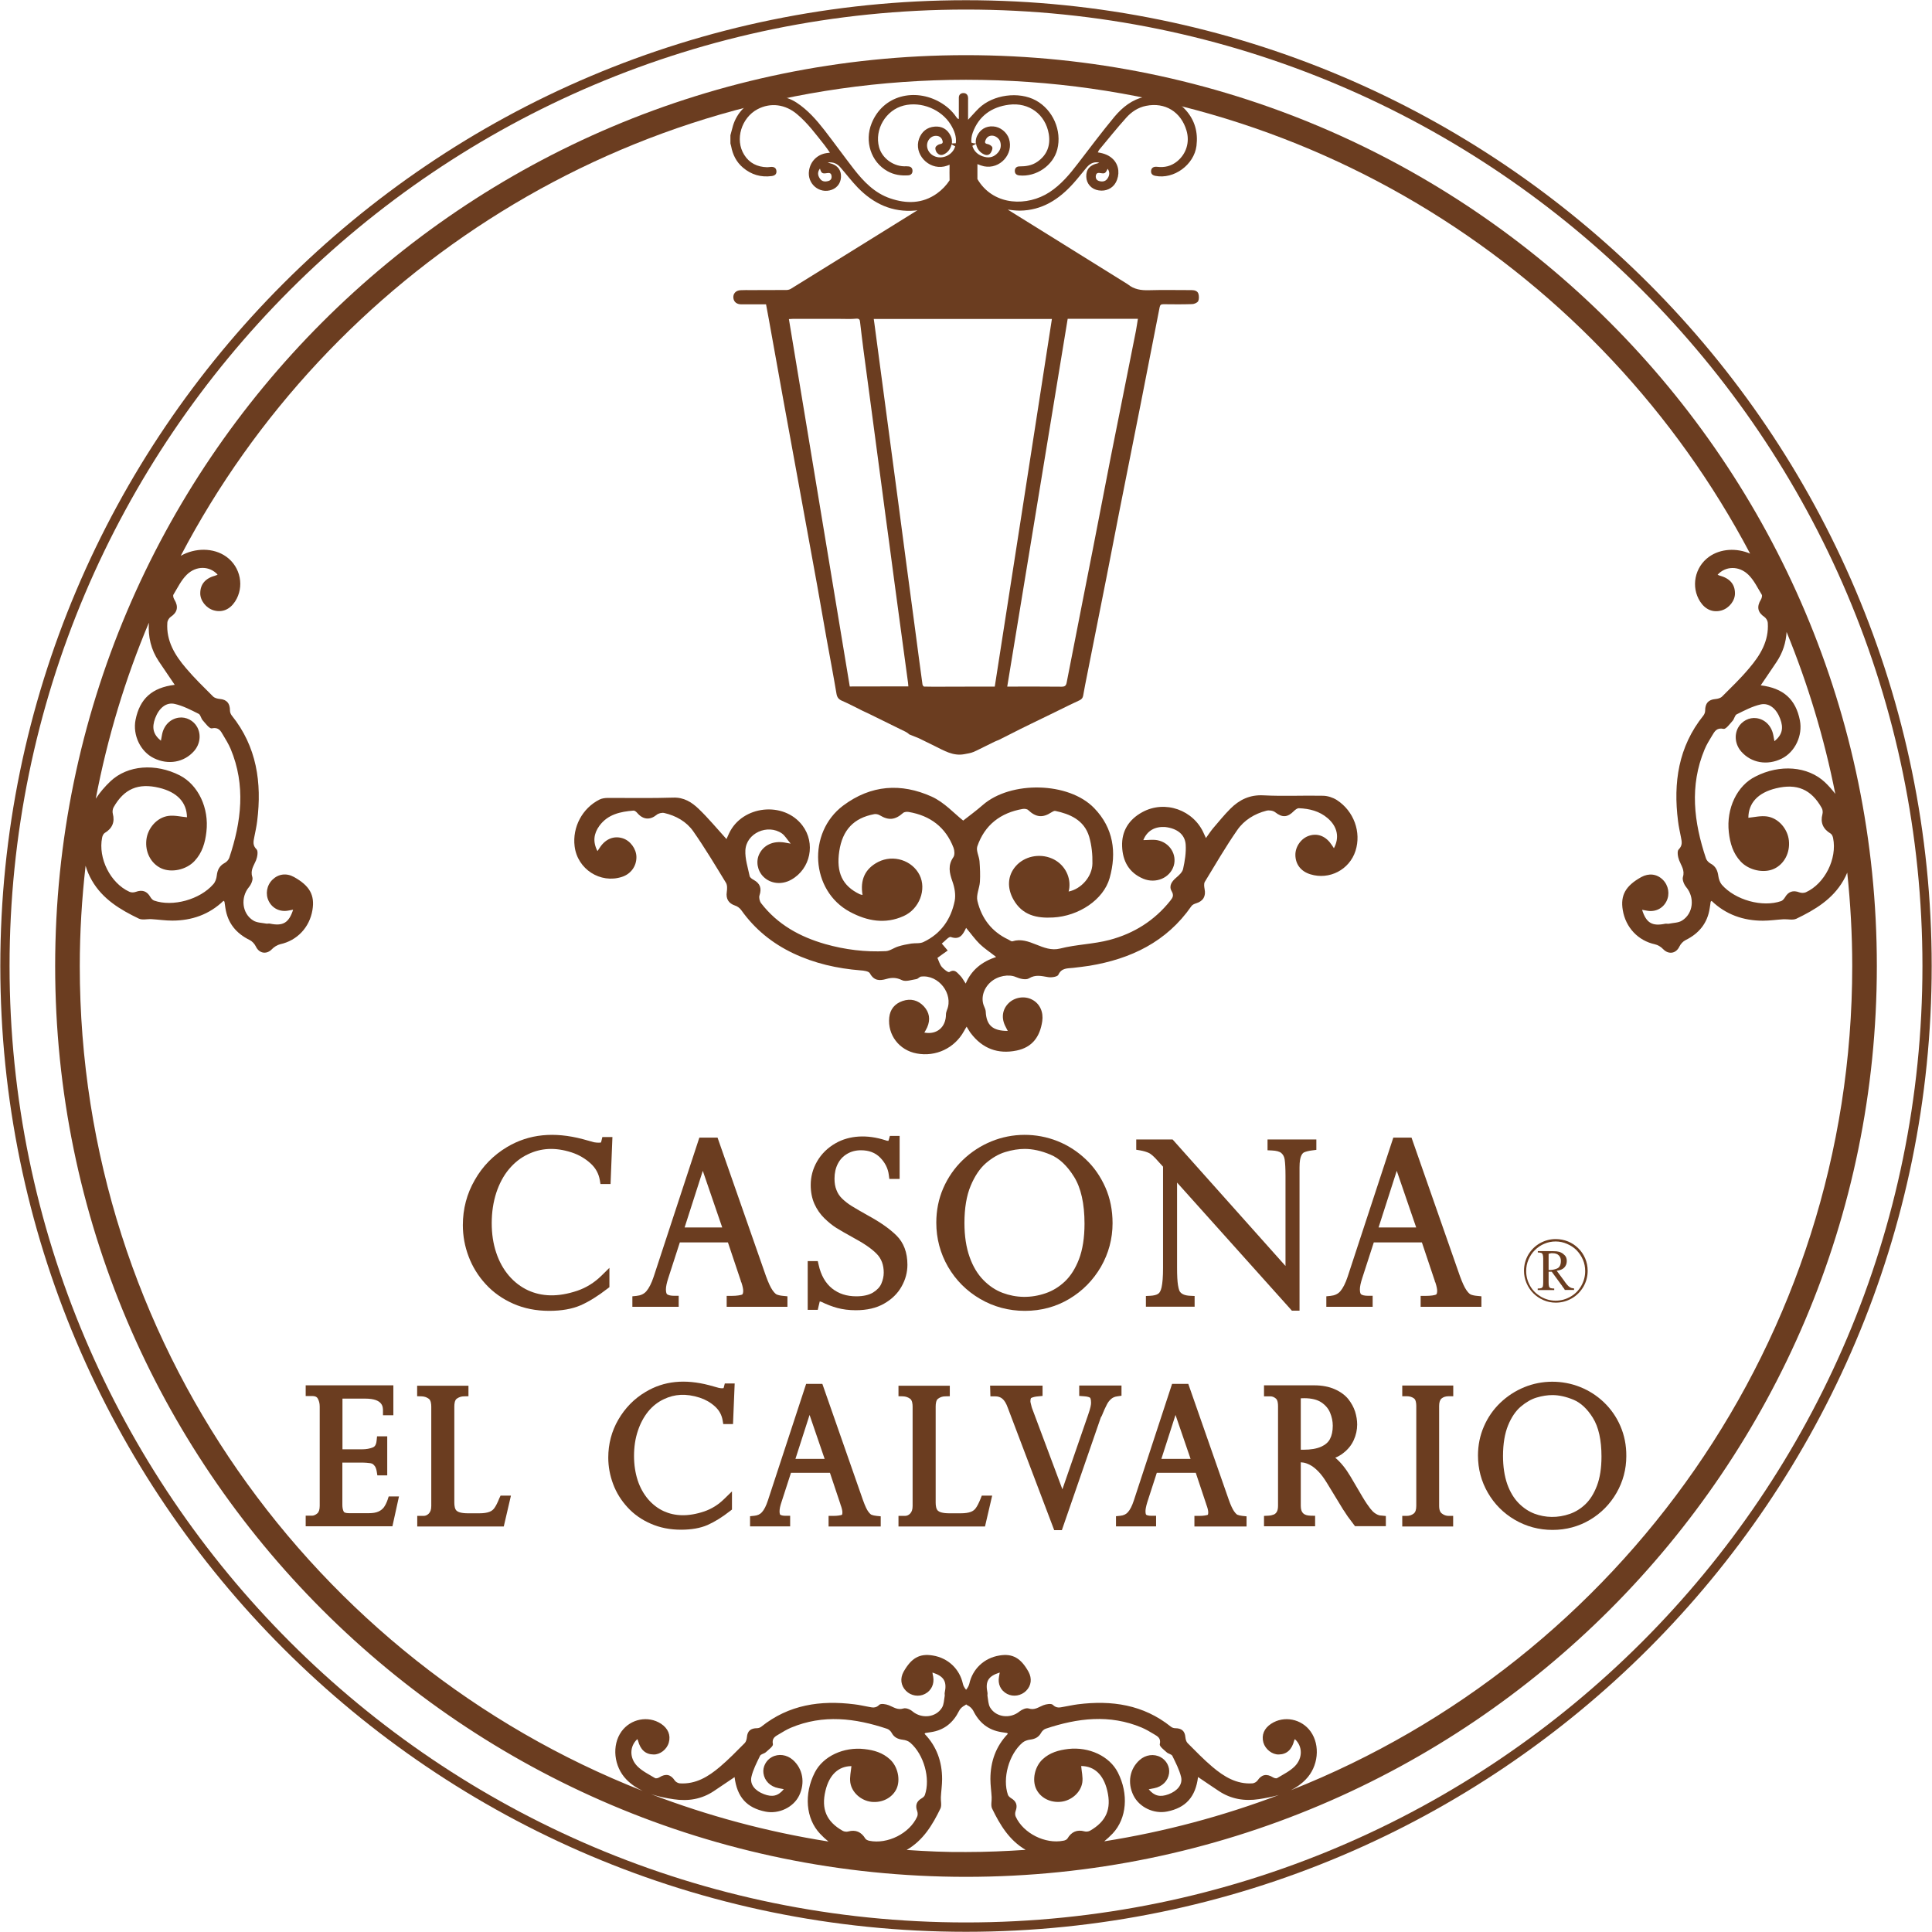 <?xml version="1.0" encoding="utf-8"?>
<!-- Generator: Adobe Illustrator 27.4.1, SVG Export Plug-In . SVG Version: 6.00 Build 0)  -->
<svg version="1.1" id="Layer_1" xmlns="http://www.w3.org/2000/svg" xmlns:xlink="http://www.w3.org/1999/xlink" x="0px" y="0px"
	 viewBox="0 0 186 186" style="enable-background:new 0 0 186 186;" xml:space="preserve">
<style type="text/css">
	.st0{fill:#6B3D20;}
	.st1{fill-rule:evenodd;clip-rule:evenodd;fill:#6B3D20;}
</style>
<g>
	<g>
		<path class="st0" d="M58.67,122.06l-0.75,0.74c-0.69,0.68-1.48,1.17-2.33,1.46c-1.92,0.65-3.46,0.55-4.74-0.03
			c-0.69-0.32-1.32-0.79-1.85-1.41c-0.54-0.63-0.95-1.38-1.23-2.23c-0.29-0.86-0.43-1.82-0.43-2.83c0-1.05,0.15-2.04,0.44-2.93
			c0.29-0.88,0.7-1.65,1.22-2.27c0.52-0.62,1.13-1.11,1.84-1.44c1.22-0.58,2.57-0.7,4.2-0.17c0.67,0.22,1.28,0.57,1.8,1.04
			c0.5,0.45,0.8,0.99,0.91,1.64l0.06,0.36h0.97l0.18-4.52h-0.97l-0.08,0.34c-0.03,0.12-0.05,0.17-0.05,0.18
			c-0.05,0.02-0.34,0.04-0.67-0.02l-1.08-0.3c-2.77-0.73-5.17-0.5-7.28,0.75c-1.31,0.78-2.36,1.84-3.12,3.18
			c-0.77,1.33-1.15,2.79-1.15,4.35c0,1.04,0.19,2.06,0.56,3.03c0.37,0.98,0.92,1.87,1.64,2.65c0.72,0.79,1.61,1.42,2.65,1.88
			c1.04,0.46,2.2,0.69,3.46,0.69c1.19,0,2.21-0.18,3.02-0.53c0.8-0.35,1.67-0.89,2.61-1.62l0.17-0.13V122.06z"/>
		<path class="st0" d="M65.34,124.75H64.9c-0.3,0-0.53-0.05-0.67-0.14c-0.06-0.04-0.12-0.19-0.12-0.48c0-0.26,0.08-0.63,0.23-1.09
			l1.11-3.43h4.63l1.24,3.7c0.01,0.08,0.04,0.15,0.06,0.16c0.14,0.43,0.17,0.67,0.17,0.8c0,0.15-0.02,0.33-0.12,0.37
			c-0.16,0.05-0.46,0.12-1.03,0.12h-0.44v1.05h5.85v-1.01l-0.4-0.04c-0.26-0.02-0.47-0.07-0.62-0.13c-0.05-0.02-0.2-0.1-0.42-0.42
			c-0.19-0.27-0.4-0.73-0.63-1.36l-4.66-13.33h-1.75l-4.4,13.4c-0.21,0.63-0.45,1.1-0.71,1.4c-0.23,0.26-0.54,0.4-0.94,0.44
			l-0.4,0.04v1.01h4.46V124.75z M65.91,118.17l1.75-5.45l1.87,5.45H65.91z"/>
		<path class="st0" d="M87.36,121.76c0-1.18-0.36-2.13-1.06-2.82c-0.65-0.64-1.56-1.28-2.7-1.9c-0.66-0.37-1.18-0.67-1.57-0.91
			c-0.36-0.22-0.68-0.47-0.95-0.73c-0.25-0.24-0.43-0.51-0.55-0.83c-0.13-0.31-0.19-0.68-0.19-1.1c0-0.54,0.11-1.02,0.32-1.43
			c0.21-0.41,0.5-0.72,0.89-0.95c0.38-0.23,0.83-0.35,1.33-0.35c0.78,0,1.38,0.23,1.85,0.7c0.48,0.49,0.76,1.04,0.84,1.68l0.05,0.38
			h0.99v-4.14h-0.94l-0.09,0.33c-0.02,0.09-0.05,0.13-0.05,0.14c-0.16,0-0.22-0.03-0.3-0.06c-1.74-0.56-3.45-0.47-4.78,0.29
			c-0.76,0.43-1.36,1.02-1.78,1.74c-0.42,0.72-0.62,1.49-0.62,2.28c0,0.68,0.12,1.29,0.36,1.83c0.24,0.53,0.56,0.99,0.96,1.38
			c0.38,0.37,0.76,0.68,1.14,0.92c0.36,0.22,0.9,0.54,1.65,0.95c1.01,0.54,1.78,1.07,2.26,1.57c0.44,0.46,0.66,1.05,0.66,1.79
			c0,0.35-0.08,0.71-0.23,1.06c-0.14,0.33-0.41,0.61-0.79,0.85c-0.39,0.24-0.94,0.37-1.62,0.37c-0.93,0-1.7-0.25-2.34-0.76
			c-0.63-0.51-1.07-1.27-1.29-2.28l-0.08-0.35h-0.97v4.69h0.97l0.08-0.35c0.05-0.23,0.09-0.38,0.11-0.46
			c0.04,0.01,0.09,0.02,0.15,0.04c0.51,0.25,1.03,0.45,1.54,0.59c0.52,0.14,1.12,0.22,1.78,0.22c1.07,0,1.99-0.21,2.73-0.64
			c0.74-0.42,1.31-0.98,1.68-1.65C87.18,123.18,87.36,122.48,87.36,121.76z"/>
		<path class="st0" d="M94.36,125.05c1.3,0.76,2.75,1.15,4.31,1.15c1.56,0,3-0.39,4.27-1.15c1.28-0.76,2.3-1.8,3.05-3.09
			c0.74-1.29,1.12-2.7,1.12-4.2c0-1.24-0.23-2.4-0.69-3.44c-0.46-1.04-1.09-1.96-1.89-2.71c-0.8-0.76-1.71-1.35-2.72-1.75
			c-2.03-0.81-4.35-0.81-6.38,0.03c-1.02,0.42-1.94,1.02-2.74,1.79c-0.8,0.77-1.43,1.68-1.88,2.71c-0.45,1.03-0.67,2.15-0.67,3.32
			c0,1.52,0.38,2.95,1.13,4.25C92.02,123.25,93.06,124.29,94.36,125.05z M98.65,110.61c0.77,0,1.6,0.18,2.48,0.55
			c0.85,0.35,1.61,1.07,2.27,2.13c0.67,1.07,1.01,2.59,1.01,4.52c0,1.34-0.18,2.49-0.53,3.41c-0.35,0.91-0.81,1.63-1.36,2.15
			c-0.55,0.52-1.17,0.9-1.84,1.13c-1.44,0.5-2.87,0.45-4.15-0.03c-0.67-0.25-1.29-0.66-1.85-1.23c-0.56-0.57-1.01-1.31-1.33-2.22
			c-0.33-0.92-0.5-2.02-0.5-3.28c0-1.42,0.2-2.63,0.6-3.58c0.39-0.94,0.89-1.68,1.48-2.19c0.6-0.51,1.22-0.87,1.85-1.06
			C97.43,110.71,98.06,110.61,98.65,110.61z"/>
		<path class="st0" d="M110.63,111.01c0.12,0.06,0.41,0.25,0.94,0.87l0.4,0.44v9.76c0,0.83-0.05,1.45-0.14,1.85
			c-0.07,0.31-0.18,0.53-0.32,0.62c-0.17,0.12-0.43,0.18-0.77,0.2l-0.42,0.02v1.03h4.69v-1.03l-0.42-0.02
			c-0.49-0.02-0.82-0.15-0.99-0.39c-0.04-0.05-0.12-0.21-0.19-0.63c-0.06-0.36-0.09-0.92-0.09-1.67v-8.21l10.92,12.18l0.13,0.15
			h0.74v-13.79c0-0.61,0.08-0.93,0.15-1.09c0.08-0.19,0.17-0.3,0.29-0.36c0.19-0.08,0.45-0.15,0.79-0.19l0.39-0.05v-1h-4.7v1.04
			l0.42,0.02c0.43,0.02,0.74,0.1,0.91,0.25c0.17,0.15,0.28,0.35,0.32,0.62c0.05,0.34,0.08,0.87,0.08,1.58v8.67l-10.87-12.18h-3.5
			v0.99l0.37,0.06C110.1,110.81,110.4,110.9,110.63,111.01z"/>
		<path class="st0" d="M132.15,124.75h-0.44c-0.38,0-0.57-0.07-0.67-0.14c-0.06-0.04-0.12-0.19-0.12-0.48
			c0-0.26,0.08-0.63,0.23-1.09l1.11-3.43h4.63l1.24,3.7c0.01,0.08,0.04,0.15,0.06,0.16c0.14,0.43,0.17,0.67,0.17,0.8
			c0,0.15-0.02,0.33-0.12,0.37c-0.16,0.06-0.46,0.12-1.03,0.12h-0.44v1.05h5.85v-1.01l-0.4-0.04c-0.26-0.02-0.47-0.07-0.62-0.13
			c-0.06-0.03-0.21-0.11-0.42-0.42c-0.19-0.27-0.4-0.73-0.63-1.36l-4.66-13.33h-1.75l-4.4,13.4c-0.21,0.63-0.45,1.1-0.71,1.4
			c-0.23,0.26-0.54,0.4-0.94,0.44l-0.4,0.04v1.01h4.46V124.75z M132.72,118.17l1.75-5.45l1.87,5.45H132.72z"/>
		<path class="st0" d="M37.32,144.38c-0.1,0.29-0.22,0.53-0.36,0.73c-0.13,0.17-0.3,0.31-0.52,0.41c-0.24,0.11-0.55,0.16-0.94,0.16
			h-1.89c-0.32,0-0.47-0.07-0.51-0.13c-0.1-0.19-0.14-0.41-0.14-0.68v-4.06h2c0.2,0,0.39,0.02,0.65,0.05c0.03,0,0.09,0.01,0.21,0.05
			c0.03,0.01,0.12,0.06,0.25,0.22c0.09,0.11,0.16,0.3,0.2,0.54l0.06,0.37h0.95v-3.76H36.3l-0.04,0.4c-0.05,0.54-0.27,0.62-0.35,0.66
			c-0.31,0.13-0.66,0.19-1.06,0.19h-1.88v-4.88h2.2c1.7,0,1.7,0.81,1.7,1.16v0.44h1v-2.88h-8.44v1.03h0.61
			c0.41,0,0.5,0.16,0.54,0.22c0.13,0.22,0.2,0.47,0.2,0.79v9.56c0,0.36-0.08,0.6-0.23,0.73c-0.18,0.15-0.35,0.22-0.51,0.22h-0.61
			v1.02h8.35l0.63-2.87h-0.99L37.32,144.38z"/>
		<path class="st0" d="M48.06,144.27c-0.16,0.4-0.31,0.7-0.46,0.91c-0.12,0.17-0.27,0.29-0.48,0.37c-0.23,0.09-0.56,0.14-0.97,0.14
			h-1.09c-0.65,0-0.95-0.12-1.08-0.23c-0.2-0.15-0.24-0.52-0.24-0.8v-9.25c0-0.27,0.04-0.61,0.23-0.75c0.21-0.15,0.44-0.23,0.7-0.23
			l0.43-0.01v-1.01h-4.94v1.01l0.43,0.01c0.27,0.01,0.5,0.09,0.7,0.24c0.19,0.15,0.23,0.49,0.23,0.75v9.57
			c0,0.33-0.08,0.56-0.23,0.72c-0.16,0.16-0.32,0.23-0.51,0.23h-0.61v1.02h8.33l0.69-2.97h-1L48.06,144.27z"/>
		<path class="st0" d="M69.69,133.54c-0.01,0.05-0.02,0.09-0.03,0.1c-0.06,0.01-0.17,0.04-0.48-0.03l-0.9-0.25
			c-2.34-0.61-4.35-0.42-6.12,0.64c-1.1,0.65-1.98,1.55-2.63,2.67c-0.65,1.12-0.97,2.35-0.97,3.66c0,0.87,0.16,1.72,0.47,2.55
			c0.31,0.83,0.78,1.58,1.38,2.23c0.61,0.67,1.36,1.2,2.24,1.58c0.88,0.39,1.86,0.58,2.91,0.58c1,0,1.86-0.15,2.55-0.45
			c0.66-0.29,1.4-0.74,2.19-1.36l0.17-0.13v-1.75l-0.75,0.73c-0.57,0.56-1.22,0.96-1.92,1.2c-1.58,0.53-2.85,0.45-3.89-0.02
			c-0.57-0.26-1.08-0.65-1.51-1.15c-0.44-0.52-0.78-1.13-1.01-1.83c-0.23-0.71-0.35-1.5-0.35-2.34c0-0.87,0.12-1.68,0.37-2.42
			c0.24-0.73,0.58-1.35,1-1.87c0.42-0.51,0.93-0.91,1.51-1.18c1.01-0.48,2.11-0.57,3.45-0.14c0.55,0.18,1.04,0.46,1.47,0.85
			c0.4,0.37,0.64,0.8,0.73,1.33l0.06,0.36h0.94l0.16-3.91h-0.95L69.69,133.54z"/>
		<path class="st0" d="M83.9,145.83c-0.03-0.01-0.14-0.07-0.32-0.32c-0.11-0.15-0.28-0.47-0.51-1.12l-3.9-11.16h-1.56l-3.68,11.22
			c-0.17,0.52-0.36,0.9-0.58,1.14c-0.18,0.2-0.42,0.31-0.74,0.34l-0.4,0.04v0.98h3.86v-1.02h-0.44c-0.3,0-0.44-0.06-0.51-0.1
			c-0.02-0.01-0.07-0.1-0.07-0.34c0-0.21,0.06-0.51,0.19-0.89l0.91-2.81h3.75l1.01,3.02c0.01,0.07,0.03,0.12,0.05,0.15
			c0.12,0.35,0.14,0.54,0.14,0.64c0,0.19-0.04,0.24-0.05,0.24c-0.13,0.04-0.38,0.1-0.84,0.1h-0.44v1.02h5.02v-0.98l-0.4-0.04
			C84.19,145.92,84.02,145.88,83.9,145.83z M76.58,140.45l1.36-4.23l1.45,4.23H76.58z"/>
		<path class="st0" d="M94.41,144.27c-0.16,0.4-0.31,0.7-0.46,0.91c-0.12,0.17-0.27,0.29-0.48,0.37c-0.23,0.09-0.56,0.14-0.98,0.14
			H91.4c-0.65,0-0.95-0.12-1.08-0.23c-0.2-0.15-0.24-0.52-0.24-0.8v-9.25c0-0.27,0.04-0.62,0.23-0.75c0.2-0.15,0.43-0.23,0.7-0.23
			l0.43-0.01v-1.01H86.5v1.01l0.43,0.01c0.27,0.01,0.5,0.09,0.7,0.24c0.19,0.15,0.23,0.49,0.23,0.75v9.57
			c0,0.33-0.08,0.56-0.23,0.72c-0.15,0.16-0.32,0.23-0.51,0.23H86.5v1.02h8.33l0.69-2.97h-1L94.41,144.27z"/>
		<path class="st0" d="M107.97,134.37v-0.98h-4.07v1l0.41,0.03c0.4,0.02,0.58,0.1,0.64,0.15c0,0,0.09,0.1,0.09,0.49
			c0,0.16-0.05,0.49-0.28,1.14l-2.48,7.18l-2.93-7.83l-0.03-0.1c-0.11-0.4-0.12-0.51-0.12-0.52c0-0.26,0.06-0.34,0.07-0.34
			c0.17-0.08,0.4-0.14,0.7-0.16l0.4-0.04v-0.99h-5.05l0.03,1.03h0.44c0.29,0,0.52,0.07,0.71,0.23c0.2,0.17,0.37,0.44,0.53,0.89
			l4.46,11.76h0.74l3.75-10.85l0.09-0.15c0.18-0.46,0.35-0.82,0.49-1.09c0.12-0.24,0.27-0.42,0.44-0.56
			c0.15-0.12,0.33-0.2,0.57-0.23L107.97,134.37z"/>
		<path class="st0" d="M119.13,145.83c-0.02-0.01-0.13-0.06-0.32-0.33c-0.15-0.22-0.33-0.59-0.51-1.11l-3.9-11.16h-1.56l-3.68,11.22
			c-0.17,0.52-0.36,0.9-0.58,1.14c-0.18,0.2-0.42,0.31-0.74,0.34l-0.4,0.04v0.98h3.86v-1.02h-0.44c-0.31,0-0.46-0.06-0.51-0.1
			c-0.02-0.01-0.07-0.1-0.07-0.34c0-0.14,0.03-0.41,0.18-0.89l0.91-2.81h3.75l1.01,3.03c0.01,0.07,0.04,0.12,0.05,0.14
			c0.12,0.35,0.14,0.54,0.14,0.64c0,0.19-0.04,0.24-0.05,0.24c-0.13,0.04-0.38,0.1-0.84,0.1h-0.44v1.02h5.02v-0.98l-0.4-0.04
			C119.42,145.92,119.25,145.88,119.13,145.83z M111.81,140.45l1.36-4.23l1.45,4.23H111.81z"/>
		<path class="st0" d="M132.3,145.63c-0.15-0.11-0.49-0.45-1.13-1.52l-1.14-1.94c-0.46-0.78-0.95-1.39-1.48-1.83
			c0.28-0.12,0.54-0.26,0.76-0.44c0.46-0.35,0.8-0.77,1.02-1.26c0.22-0.48,0.33-0.99,0.33-1.5c0-0.4-0.07-0.82-0.2-1.24
			c-0.14-0.43-0.36-0.83-0.66-1.21c-0.32-0.39-0.76-0.71-1.31-0.95c-0.54-0.24-1.21-0.37-1.97-0.37h-4.83v1.06h0.61
			c0.19,0,0.36,0.07,0.53,0.21c0.18,0.15,0.21,0.48,0.21,0.73v9.59c0,0.25-0.04,0.46-0.12,0.59c-0.08,0.13-0.17,0.21-0.29,0.26
			c-0.15,0.06-0.32,0.1-0.52,0.11l-0.42,0.02v1h4.92v-1.01l-0.43-0.01c-0.68-0.02-0.95-0.29-0.95-0.96v-4.18
			c0.1,0.01,0.19,0.02,0.27,0.03c0.17,0.03,0.38,0.1,0.61,0.22c0.24,0.12,0.5,0.32,0.78,0.6c0.29,0.29,0.58,0.68,0.87,1.16
			l1.56,2.56c0.03,0.03,0.08,0.12,0.17,0.25l0.09,0.14c0.07,0.11,0.13,0.2,0.18,0.27l0.69,0.92h2.97v-0.98l-0.4-0.04
			C132.78,145.92,132.54,145.81,132.3,145.63z M125.22,134.62c0.11-0.01,0.22-0.01,0.35-0.01c0.7,0,1.25,0.14,1.64,0.4
			c0.4,0.27,0.67,0.59,0.84,0.99c0.17,0.41,0.26,0.83,0.26,1.26c0,0.51-0.09,0.94-0.27,1.28c-0.17,0.32-0.45,0.56-0.85,0.74
			c-0.43,0.19-0.99,0.29-1.68,0.29h-0.28V134.62z"/>
		<path class="st0" d="M135,134.42h0.44c0.27,0,0.5,0.07,0.69,0.21c0.18,0.13,0.22,0.47,0.22,0.73v9.62c0,0.36-0.08,0.6-0.24,0.73
			c-0.19,0.15-0.41,0.23-0.67,0.23H135v1.02h4.9v-1.02h-0.44c-0.24,0-0.46-0.08-0.66-0.24c-0.06-0.05-0.25-0.2-0.25-0.72v-9.62
			c0-0.35,0.08-0.59,0.23-0.72c0.18-0.15,0.41-0.22,0.69-0.22h0.44v-1.03H135V134.42z"/>
		<path class="st0" d="M156,137.29c-0.38-0.88-0.92-1.65-1.59-2.29c-0.67-0.64-1.44-1.13-2.29-1.47c-1.71-0.68-3.67-0.68-5.37,0.02
			c-0.86,0.35-1.64,0.86-2.31,1.5c-0.68,0.65-1.21,1.42-1.58,2.28c-0.38,0.87-0.57,1.81-0.57,2.8c0,1.29,0.32,2.49,0.95,3.58
			c0.63,1.09,1.5,1.97,2.6,2.61c1.1,0.64,2.32,0.97,3.63,0.97c1.31,0,2.52-0.33,3.6-0.97c1.08-0.64,1.94-1.52,2.56-2.6
			c0.62-1.08,0.94-2.27,0.94-3.53C156.58,139.14,156.38,138.17,156,137.29z M144.7,140.17c0-1.17,0.17-2.17,0.49-2.95
			c0.32-0.78,0.73-1.38,1.22-1.8c0.5-0.42,1.01-0.72,1.52-0.87c0.53-0.16,1.05-0.24,1.53-0.24c0.62,0,1.31,0.15,2.03,0.45
			c0.69,0.29,1.32,0.87,1.86,1.74c0.55,0.88,0.83,2.13,0.83,3.73c0,1.11-0.15,2.06-0.44,2.82c-0.29,0.75-0.66,1.34-1.11,1.77
			c-0.45,0.43-0.96,0.74-1.5,0.93c-1.18,0.41-2.35,0.37-3.4-0.02c-0.55-0.21-1.05-0.54-1.52-1.01c-0.46-0.47-0.83-1.08-1.1-1.83
			C144.84,142.11,144.7,141.2,144.7,140.17z"/>
	</g>
	<g>
		<path class="st1" d="M93,0.02C41.73,0.02,0.03,41.73,0.03,93c0,51.27,41.71,92.98,92.97,92.98c51.27,0,92.97-41.71,92.97-92.98
			C185.97,41.73,144.27,0.02,93,0.02z M93,185.08c-50.77,0-92.08-41.31-92.08-92.08C0.92,42.23,42.23,0.92,93,0.92
			c50.77,0,92.08,41.31,92.08,92.08C185.08,143.77,143.77,185.08,93,185.08z"/>
		<path class="st1" d="M93,5.31C44.65,5.31,5.31,44.65,5.31,93c0,48.35,39.34,87.69,87.69,87.69c48.35,0,87.69-39.34,87.69-87.69
			C180.69,44.65,141.35,5.31,93,5.31z M166.44,80.13c0.12,1.05,0.4,2.02,1.14,2.81c0.79,0.85,2.23,1.16,3.22,0.7
			c0.98-0.46,1.55-1.55,1.42-2.73c-0.12-1.12-1.01-2.16-2.12-2.31c-0.58-0.08-1.19,0.07-1.78,0.13c0.01-1.42,0.92-2.42,2.68-2.84
			c2-0.48,3.37,0.1,4.38,1.89c0.1,0.17,0.12,0.42,0.07,0.61c-0.21,0.79,0.05,1.42,0.79,1.86c0.13,0.08,0.21,0.28,0.24,0.44
			c0.4,1.98-0.8,4.38-2.62,5.21c-0.18,0.08-0.44,0.08-0.63,0.01c-0.61-0.23-1.06-0.08-1.39,0.49c-0.09,0.14-0.22,0.3-0.36,0.35
			c-1.8,0.63-4.43-0.1-5.72-1.58c-0.18-0.22-0.29-0.54-0.33-0.83c-0.07-0.54-0.26-0.95-0.76-1.21c-0.18-0.1-0.37-0.3-0.43-0.49
			c-1.17-3.49-1.6-6.99-0.13-10.5c0.19-0.46,0.46-0.89,0.72-1.32c0.24-0.4,0.44-0.79,1.1-0.65c0.23,0.05,0.6-0.47,0.87-0.77
			c0.17-0.18,0.21-0.54,0.4-0.63c0.75-0.37,1.5-0.77,2.3-0.95c0.83-0.18,1.52,0.41,1.88,1.37c0.35,0.91,0.2,1.56-0.55,2.17
			c-0.04-0.21-0.07-0.4-0.11-0.59c-0.17-0.89-0.8-1.52-1.62-1.63c-0.7-0.1-1.43,0.29-1.77,0.92c-0.39,0.73-0.27,1.64,0.31,2.3
			c0.96,1.09,2.49,1.36,3.88,0.68c1.29-0.63,2.05-2.23,1.76-3.69c-0.4-2.03-1.59-3.1-3.77-3.37c0.51-0.76,1.03-1.5,1.53-2.26
			c0.6-0.9,0.9-1.86,0.96-2.88c2.04,4.98,3.62,10.19,4.69,15.59c-0.3-0.39-0.63-0.77-1-1.12c-1.65-1.55-4.34-1.75-6.67-0.56
			C167.23,75.62,166.18,77.84,166.44,80.13z M15.29,63.67c0.5,0.75,1.01,1.5,1.53,2.26c-2.18,0.27-3.36,1.33-3.77,3.37
			c-0.29,1.47,0.47,3.06,1.76,3.69c1.38,0.68,2.91,0.41,3.87-0.68c0.58-0.66,0.7-1.57,0.31-2.3c-0.34-0.64-1.08-1.02-1.77-0.92
			c-0.82,0.11-1.45,0.74-1.62,1.63c-0.04,0.19-0.07,0.37-0.11,0.59c-0.75-0.61-0.89-1.25-0.55-2.17c0.36-0.96,1.05-1.56,1.88-1.37
			c0.8,0.18,1.56,0.58,2.3,0.95c0.19,0.09,0.23,0.45,0.4,0.63c0.27,0.3,0.64,0.82,0.87,0.77c0.66-0.14,0.86,0.25,1.09,0.65
			c0.26,0.43,0.52,0.86,0.72,1.32c1.47,3.51,1.04,7.02-0.13,10.5c-0.07,0.19-0.25,0.39-0.44,0.49c-0.5,0.27-0.7,0.67-0.76,1.21
			c-0.03,0.29-0.14,0.62-0.33,0.83c-1.29,1.49-3.92,2.21-5.71,1.58c-0.14-0.05-0.28-0.21-0.36-0.35c-0.33-0.57-0.78-0.71-1.39-0.49
			c-0.19,0.07-0.45,0.08-0.63-0.01c-1.82-0.83-3.02-3.22-2.62-5.21c0.03-0.16,0.12-0.36,0.24-0.44c0.74-0.44,1-1.06,0.79-1.86
			c-0.05-0.18-0.02-0.44,0.07-0.61c1.01-1.79,2.38-2.37,4.38-1.89c1.76,0.42,2.67,1.42,2.69,2.84c-0.59-0.05-1.21-0.21-1.79-0.13
			c-1.11,0.15-2,1.19-2.12,2.31c-0.13,1.18,0.44,2.27,1.42,2.73c0.99,0.46,2.43,0.15,3.22-0.7c0.74-0.79,1.02-1.76,1.14-2.81
			c0.27-2.28-0.78-4.51-2.56-5.43c-2.34-1.19-5.02-0.99-6.67,0.56c-0.54,0.51-1.02,1.07-1.42,1.68c1.12-5.88,2.84-11.55,5.11-16.94
			C14.25,61.31,14.53,62.54,15.29,63.67z M76.33,169.43c-0.58-0.51-1.38-0.62-2.02-0.27c-0.56,0.3-0.9,0.95-0.81,1.56
			c0.1,0.72,0.65,1.28,1.44,1.43c0.16,0.03,0.33,0.06,0.52,0.1c-0.54,0.66-1.1,0.79-1.91,0.48c-0.85-0.32-1.37-0.92-1.21-1.66
			c0.16-0.7,0.51-1.37,0.83-2.03c0.08-0.17,0.39-0.2,0.56-0.35c0.26-0.24,0.72-0.57,0.68-0.77c-0.12-0.58,0.22-0.75,0.58-0.96
			c0.38-0.23,0.76-0.46,1.16-0.63c3.1-1.3,6.18-0.92,9.26,0.11c0.17,0.06,0.34,0.22,0.43,0.38c0.23,0.44,0.59,0.61,1.07,0.67
			c0.26,0.03,0.54,0.12,0.73,0.29c1.31,1.14,1.95,3.45,1.4,5.03c-0.04,0.13-0.19,0.25-0.31,0.32c-0.5,0.29-0.63,0.69-0.43,1.23
			c0.06,0.16,0.07,0.4-0.01,0.55c-0.73,1.6-2.84,2.66-4.59,2.31c-0.14-0.03-0.32-0.1-0.39-0.21c-0.39-0.65-0.94-0.88-1.64-0.69
			c-0.16,0.05-0.39,0.02-0.54-0.06c-1.57-0.89-2.08-2.1-1.66-3.86c0.37-1.55,1.26-2.36,2.5-2.37c-0.05,0.52-0.18,1.06-0.11,1.57
			c0.14,0.98,1.05,1.76,2.04,1.87c1.04,0.11,2-0.39,2.41-1.25c0.4-0.87,0.13-2.14-0.62-2.83c-0.7-0.65-1.55-0.9-2.47-1
			c-2.01-0.23-3.98,0.69-4.78,2.26c-1.05,2.06-0.87,4.42,0.5,5.88c0.26,0.28,0.53,0.53,0.82,0.76c-5.92-0.93-11.63-2.48-17.08-4.56
			c0.7,0.23,1.43,0.38,2.18,0.49c1.38,0.21,2.69,0,3.87-0.79c0.66-0.44,1.32-0.89,1.99-1.34c0.24,1.92,1.17,2.96,2.97,3.32
			c1.29,0.26,2.7-0.41,3.25-1.55C77.53,171.63,77.29,170.28,76.33,169.43z M87.29,178.1c0,0,0.01,0,0.01-0.01
			c1.59-0.92,2.48-2.41,3.24-3.98c0.14-0.3,0.02-0.73,0.04-1.09c0.03-0.58,0.12-1.16,0.12-1.74c0-1.67-0.52-3.15-1.69-4.36
			c0.05-0.06,0.07-0.08,0.08-0.08c0.17-0.03,0.35-0.05,0.53-0.08c1.28-0.19,2.15-0.91,2.72-2.06c0.1-0.21,0.33-0.41,0.55-0.52
			c0.05-0.02,0.08-0.07,0.13-0.09c0.04,0.03,0.07,0.07,0.13,0.09c0.22,0.1,0.44,0.31,0.55,0.52c0.57,1.15,1.44,1.86,2.72,2.06
			c0.18,0.03,0.36,0.05,0.53,0.08c0.02,0,0.03,0.03,0.08,0.08c-1.16,1.21-1.68,2.69-1.68,4.36c0,0.58,0.09,1.16,0.12,1.74
			c0.02,0.36-0.1,0.79,0.04,1.09c0.76,1.57,1.65,3.06,3.23,3.98c0,0,0,0,0.01,0c-1.9,0.13-3.81,0.21-5.75,0.21
			C91.08,178.32,89.18,178.23,87.29,178.1z M112.32,168.7c0.16,0.15,0.47,0.18,0.55,0.35c0.32,0.66,0.67,1.33,0.84,2.03
			c0.16,0.73-0.36,1.34-1.21,1.66c-0.81,0.3-1.37,0.17-1.91-0.48c0.19-0.04,0.35-0.06,0.52-0.1c0.79-0.15,1.34-0.71,1.44-1.43
			c0.09-0.62-0.25-1.26-0.81-1.56c-0.64-0.35-1.45-0.24-2.02,0.27c-0.96,0.85-1.2,2.19-0.6,3.41c0.56,1.14,1.96,1.81,3.25,1.55
			c1.79-0.36,2.73-1.4,2.97-3.32c0.67,0.45,1.32,0.9,1.99,1.34c1.18,0.79,2.49,1,3.87,0.79c0.65-0.1,1.3-0.22,1.92-0.4
			c-5.37,2.03-10.99,3.54-16.81,4.46c0.28-0.23,0.55-0.48,0.81-0.75c1.37-1.46,1.55-3.82,0.5-5.88c-0.8-1.57-2.77-2.49-4.78-2.26
			c-0.92,0.11-1.78,0.35-2.47,1c-0.75,0.7-1.02,1.97-0.62,2.83c0.4,0.87,1.37,1.37,2.41,1.25c0.98-0.11,1.9-0.89,2.04-1.87
			c0.07-0.51-0.07-1.05-0.11-1.57c1.25,0.01,2.14,0.81,2.51,2.37c0.42,1.76-0.09,2.96-1.66,3.86c-0.15,0.08-0.37,0.11-0.54,0.06
			c-0.7-0.19-1.25,0.04-1.63,0.69c-0.07,0.11-0.25,0.19-0.39,0.21c-1.75,0.35-3.86-0.71-4.59-2.31c-0.08-0.16-0.07-0.39-0.01-0.55
			c0.2-0.54,0.07-0.93-0.43-1.23c-0.12-0.08-0.26-0.19-0.31-0.32c-0.55-1.58,0.08-3.9,1.4-5.03c0.19-0.16,0.48-0.26,0.73-0.29
			c0.48-0.06,0.83-0.23,1.07-0.67c0.09-0.16,0.26-0.32,0.43-0.38c3.07-1.03,6.16-1.41,9.25-0.11c0.4,0.17,0.79,0.4,1.17,0.63
			c0.35,0.21,0.7,0.38,0.57,0.96C111.6,168.13,112.06,168.46,112.32,168.7z M124.28,172.35c0.51-0.26,1-0.59,1.43-1.04
			c1.21-1.23,1.42-3.28,0.47-4.61c-0.87-1.22-2.56-1.56-3.8-0.75c-0.68,0.44-0.95,1.09-0.75,1.81c0.19,0.65,0.84,1.16,1.47,1.15
			c0.77-0.01,1.26-0.45,1.49-1.32c0.01-0.05,0.05-0.1,0.07-0.16c0.74,0.67,0.79,1.81-0.01,2.62c-0.47,0.47-1.11,0.78-1.69,1.13
			c-0.09,0.06-0.3,0-0.41-0.07c-0.61-0.38-1.1-0.27-1.48,0.3c-0.1,0.14-0.32,0.27-0.49,0.28c-1.54,0.1-2.75-0.65-3.86-1.59
			c-0.84-0.71-1.61-1.51-2.39-2.29c-0.13-0.13-0.19-0.37-0.21-0.57c-0.05-0.59-0.36-0.86-0.99-0.86c-0.14,0-0.3-0.06-0.41-0.15
			c-2.65-2.12-5.7-2.56-8.95-2.15c-0.46,0.06-0.91,0.16-1.37,0.24c-0.37,0.07-0.69,0.16-1.04-0.19c-0.15-0.15-0.64-0.07-0.92,0.04
			c-0.46,0.18-0.83,0.5-1.41,0.31c-0.24-0.08-0.64,0.1-0.87,0.28c-0.87,0.73-2.24,0.6-2.83-0.36c-0.19-0.31-0.19-0.74-0.26-1.12
			c-0.02-0.09,0.02-0.2,0-0.3c-0.23-1.1,0.06-1.61,1.18-1.96c-0.03,0.15-0.05,0.27-0.07,0.39c-0.14,0.71,0.16,1.35,0.78,1.67
			c0.6,0.31,1.35,0.18,1.83-0.3c0.5-0.5,0.58-1.19,0.23-1.83c-0.74-1.33-1.54-1.78-2.8-1.57c-1.49,0.24-2.59,1.31-2.9,2.72
			c-0.05,0.21-0.17,0.41-0.31,0.58c-0.14-0.17-0.27-0.37-0.31-0.58c-0.31-1.41-1.41-2.48-2.9-2.72c-1.27-0.21-2.06,0.24-2.81,1.57
			c-0.35,0.64-0.27,1.32,0.23,1.83c0.48,0.49,1.24,0.61,1.83,0.3c0.62-0.32,0.92-0.96,0.79-1.67c-0.03-0.12-0.05-0.24-0.07-0.39
			c1.12,0.36,1.41,0.87,1.18,1.96c-0.02,0.1,0.02,0.21,0,0.3c-0.07,0.38-0.07,0.81-0.26,1.12c-0.59,0.97-1.97,1.09-2.84,0.36
			c-0.22-0.19-0.63-0.36-0.87-0.28c-0.57,0.18-0.95-0.13-1.41-0.31c-0.28-0.11-0.77-0.19-0.92-0.04c-0.34,0.35-0.67,0.26-1.03,0.19
			c-0.46-0.08-0.91-0.19-1.37-0.24c-3.25-0.41-6.3,0.03-8.95,2.15c-0.11,0.09-0.27,0.15-0.41,0.15c-0.62,0-0.93,0.27-0.98,0.86
			c-0.02,0.19-0.08,0.44-0.21,0.57c-0.78,0.78-1.55,1.58-2.39,2.29c-1.11,0.94-2.32,1.69-3.86,1.59c-0.17-0.01-0.4-0.14-0.49-0.28
			c-0.38-0.58-0.86-0.69-1.48-0.3c-0.11,0.07-0.32,0.13-0.42,0.07c-0.58-0.35-1.22-0.66-1.69-1.13c-0.8-0.81-0.75-1.94-0.01-2.62
			c0.02,0.05,0.06,0.1,0.07,0.16c0.23,0.87,0.72,1.31,1.49,1.32c0.63,0.02,1.29-0.49,1.47-1.15c0.2-0.71-0.07-1.36-0.75-1.81
			c-1.25-0.81-2.93-0.47-3.81,0.75c-0.95,1.33-0.73,3.37,0.47,4.61c0.48,0.49,1.01,0.84,1.58,1.11C30.2,159.97,7.68,129.07,7.68,93
			c0-3.26,0.2-6.48,0.56-9.65c0.14,0.48,0.34,0.95,0.61,1.42c1.04,1.8,2.73,2.81,4.52,3.67c0.34,0.16,0.82,0.02,1.23,0.05
			c0.66,0.04,1.32,0.14,1.98,0.14c1.89,0,3.57-0.59,4.94-1.91c0.06,0.06,0.09,0.07,0.09,0.09c0.03,0.2,0.06,0.4,0.09,0.61
			c0.22,1.45,1.03,2.44,2.34,3.08c0.24,0.12,0.47,0.37,0.59,0.62c0.32,0.68,1.04,0.8,1.56,0.25c0.2-0.21,0.51-0.4,0.8-0.47
			c1.6-0.35,2.81-1.6,3.09-3.29c0.24-1.44-0.27-2.34-1.78-3.18c-0.72-0.4-1.5-0.3-2.07,0.26c-0.56,0.55-0.7,1.4-0.35,2.08
			c0.36,0.7,1.09,1.05,1.9,0.89c0.14-0.03,0.28-0.05,0.44-0.08c-0.41,1.27-0.98,1.6-2.23,1.34c-0.11-0.03-0.23,0.02-0.34,0
			c-0.43-0.08-0.92-0.08-1.27-0.3c-1.09-0.67-1.24-2.23-0.41-3.22c0.21-0.25,0.41-0.71,0.32-0.98c-0.21-0.65,0.15-1.08,0.36-1.6
			c0.13-0.32,0.22-0.88,0.05-1.05c-0.4-0.39-0.3-0.76-0.22-1.18c0.1-0.52,0.22-1.03,0.28-1.55c0.46-3.69-0.04-7.16-2.45-10.16
			c-0.1-0.13-0.17-0.31-0.17-0.47c0-0.71-0.31-1.06-0.98-1.12c-0.22-0.02-0.5-0.09-0.65-0.24c-0.88-0.88-1.79-1.76-2.6-2.72
			c-1.07-1.25-1.92-2.63-1.8-4.38c0.01-0.2,0.16-0.45,0.32-0.56c0.65-0.43,0.78-0.98,0.35-1.68c-0.08-0.13-0.15-0.37-0.08-0.47
			c0.4-0.66,0.75-1.39,1.28-1.91c0.92-0.9,2.21-0.85,2.97-0.01c-0.06,0.03-0.12,0.07-0.18,0.08c-0.98,0.26-1.48,0.82-1.49,1.69
			c-0.02,0.72,0.56,1.46,1.3,1.67c0.81,0.23,1.55-0.08,2.05-0.85c0.92-1.41,0.54-3.33-0.85-4.32c-1.23-0.88-3.01-0.86-4.38-0.08
			C31.67,26.31,60.19,7.68,93,7.68c32.72,0,61.18,18.52,75.49,45.62c-1.3-0.56-2.84-0.49-3.95,0.3c-1.39,0.99-1.77,2.91-0.86,4.32
			c0.5,0.77,1.24,1.08,2.05,0.85c0.74-0.21,1.32-0.95,1.3-1.67c-0.01-0.87-0.51-1.43-1.49-1.69c-0.06-0.01-0.12-0.06-0.18-0.08
			c0.76-0.84,2.05-0.89,2.97,0.01c0.54,0.53,0.88,1.26,1.28,1.91c0.06,0.1,0,0.34-0.08,0.47c-0.43,0.7-0.31,1.24,0.34,1.68
			c0.16,0.11,0.31,0.36,0.32,0.56c0.12,1.75-0.73,3.13-1.8,4.38c-0.8,0.96-1.71,1.83-2.6,2.72c-0.15,0.15-0.42,0.22-0.65,0.24
			c-0.67,0.06-0.98,0.41-0.98,1.12c0,0.16-0.07,0.34-0.17,0.47c-2.41,3-2.91,6.47-2.44,10.16c0.06,0.52,0.18,1.03,0.28,1.55
			c0.08,0.42,0.18,0.78-0.22,1.18c-0.17,0.17-0.08,0.72,0.05,1.05c0.2,0.52,0.56,0.95,0.36,1.6c-0.08,0.27,0.11,0.73,0.32,0.98
			c0.83,0.99,0.69,2.54-0.41,3.22c-0.35,0.22-0.84,0.21-1.27,0.3c-0.1,0.02-0.23-0.02-0.34,0c-1.25,0.26-1.83-0.06-2.23-1.34
			c0.16,0.03,0.3,0.05,0.44,0.08c0.81,0.16,1.54-0.19,1.9-0.89c0.35-0.68,0.21-1.53-0.34-2.08c-0.57-0.57-1.35-0.66-2.08-0.26
			c-1.51,0.84-2.02,1.75-1.78,3.18c0.28,1.68,1.48,2.94,3.09,3.29c0.29,0.06,0.59,0.25,0.8,0.47c0.52,0.54,1.24,0.43,1.56-0.25
			c0.12-0.25,0.35-0.5,0.59-0.62c1.3-0.64,2.12-1.64,2.33-3.08c0.04-0.2,0.06-0.41,0.09-0.61c0-0.02,0.03-0.03,0.09-0.09
			c1.37,1.32,3.06,1.91,4.94,1.91c0.66,0,1.32-0.1,1.98-0.14c0.41-0.02,0.89,0.11,1.24-0.05c1.79-0.86,3.48-1.87,4.52-3.67
			c0.15-0.25,0.27-0.51,0.38-0.77c0.31,2.96,0.48,5.96,0.48,9C178.32,129,155.89,159.84,124.28,172.35z"/>
	</g>
	<g>
		<path class="st1" d="M110.07,80.88c0.48,0,0.93-0.07,1.36,0.01c1.19,0.23,1.89,1.38,1.57,2.46c-0.36,1.17-1.72,1.75-2.93,1.25
			c-1.39-0.58-1.99-1.71-2.04-3.12c-0.06-1.48,0.66-2.59,1.94-3.29c2.19-1.2,4.96-0.21,5.94,2.08c0.05,0.12,0.1,0.22,0.19,0.41
			c0.24-0.33,0.44-0.64,0.67-0.92c0.55-0.64,1.08-1.3,1.68-1.9c0.87-0.87,1.87-1.36,3.19-1.29c1.91,0.1,3.83,0,5.75,0.04
			c0.44,0.01,0.93,0.17,1.31,0.41c1.65,1.07,2.37,3.1,1.8,4.89c-0.58,1.82-2.52,2.83-4.35,2.26c-0.91-0.28-1.43-0.96-1.44-1.86
			c-0.01-0.82,0.58-1.63,1.35-1.86c0.84-0.26,1.62,0.08,2.16,0.91c0.06,0.1,0.13,0.18,0.2,0.3c0.56-1.04,0.33-2.09-0.6-2.89
			c-0.79-0.68-1.75-0.92-2.77-0.96c-0.15-0.01-0.34,0.14-0.47,0.26c-0.62,0.64-1.13,0.66-1.81,0.13c-0.2-0.16-0.59-0.22-0.85-0.15
			c-1.14,0.29-2.15,0.91-2.81,1.87c-1.12,1.61-2.1,3.31-3.12,4.98c-0.1,0.17-0.06,0.46-0.02,0.69c0.14,0.69-0.13,1.16-0.8,1.37
			c-0.17,0.05-0.38,0.14-0.47,0.28c-2.39,3.44-5.83,5.08-9.83,5.74c-0.52,0.08-1.04,0.14-1.56,0.2c-0.55,0.06-1.11-0.01-1.42,0.67
			c-0.09,0.19-0.67,0.28-0.99,0.22c-0.63-0.1-1.2-0.27-1.84,0.12c-0.29,0.18-0.88,0.04-1.26-0.13c-0.67-0.29-1.74-0.13-2.44,0.5
			c-0.71,0.64-0.95,1.59-0.61,2.34c0.07,0.15,0.14,0.33,0.15,0.49c0.06,1.31,0.66,1.86,2.12,1.86c-0.08-0.15-0.14-0.27-0.2-0.39
			c-0.44-0.81-0.34-1.66,0.27-2.27c0.59-0.59,1.55-0.74,2.28-0.35c0.75,0.39,1.1,1.21,0.97,2.08c-0.22,1.48-0.95,2.51-2.47,2.82
			c-1.8,0.37-3.29-0.19-4.41-1.67c-0.14-0.18-0.24-0.38-0.4-0.63c-0.1,0.17-0.19,0.3-0.26,0.44c-0.9,1.63-2.71,2.49-4.55,2.14
			c-1.68-0.31-2.81-1.78-2.64-3.46c0.08-0.79,0.53-1.33,1.28-1.59c0.79-0.27,1.5-0.08,2.05,0.51c0.54,0.58,0.65,1.27,0.33,2.01
			c-0.08,0.18-0.18,0.35-0.28,0.52c1.2,0.23,2.08-0.52,2.08-1.75c0-0.14,0.05-0.29,0.1-0.43c0.64-1.54-0.81-3.42-2.5-3.21
			c-0.15,0.02-0.28,0.21-0.44,0.24c-0.47,0.07-1.03,0.28-1.4,0.1c-0.53-0.26-0.98-0.26-1.5-0.11c-0.66,0.19-1.19,0.17-1.58-0.54
			c-0.11-0.21-0.59-0.27-0.91-0.29c-2.25-0.18-4.42-0.67-6.47-1.64c-2.02-0.96-3.7-2.32-5-4.15c-0.14-0.2-0.38-0.38-0.61-0.45
			c-0.62-0.21-0.89-0.65-0.79-1.31c0.04-0.29,0.06-0.65-0.08-0.88c-1.02-1.67-2.03-3.36-3.15-4.96c-0.65-0.93-1.66-1.5-2.79-1.76
			c-0.23-0.05-0.57,0.03-0.75,0.19c-0.62,0.5-1.27,0.46-1.82-0.16c-0.1-0.12-0.26-0.27-0.39-0.26c-1.27,0.1-2.48,0.36-3.29,1.47
			c-0.52,0.72-0.66,1.51-0.18,2.43c0.13-0.19,0.2-0.31,0.28-0.42c0.54-0.77,1.32-1.07,2.13-0.82c0.74,0.22,1.33,1.02,1.34,1.8
			c0.01,0.89-0.53,1.64-1.39,1.92c-2.08,0.68-4.29-0.74-4.56-2.94c-0.23-1.84,0.74-3.68,2.41-4.51c0.23-0.11,0.52-0.15,0.79-0.15
			c2.09-0.01,4.19,0.04,6.28-0.03c1.04-0.04,1.79,0.44,2.45,1.07c0.95,0.91,1.79,1.93,2.69,2.92c0.06-0.13,0.15-0.34,0.25-0.55
			c1.27-2.7,5.27-3.12,7.06-0.76c1.29,1.7,0.79,4.18-1.07,5.22c-0.92,0.52-2,0.4-2.69-0.29c-0.58-0.58-0.74-1.49-0.38-2.2
			c0.43-0.85,1.32-1.26,2.4-1.09c0.12,0.02,0.24,0.04,0.61,0.11c-0.37-0.44-0.56-0.78-0.84-0.98c-1.38-0.95-3.44-0.03-3.52,1.63
			c-0.04,0.81,0.24,1.65,0.41,2.47c0.03,0.15,0.24,0.29,0.39,0.37c0.63,0.35,0.78,0.82,0.56,1.49c-0.07,0.21,0.01,0.56,0.15,0.75
			c1.58,2.05,3.73,3.24,6.18,3.94c1.91,0.54,3.85,0.78,5.83,0.68c0.4-0.02,0.79-0.33,1.19-0.45c0.41-0.13,0.83-0.21,1.26-0.28
			c0.39-0.06,0.84,0.02,1.18-0.15c1.67-0.79,2.64-2.18,3-3.95c0.12-0.6-0.01-1.31-0.22-1.89c-0.29-0.82-0.45-1.54,0.09-2.32
			c0.15-0.21,0.12-0.64,0.02-0.91c-0.76-1.99-2.25-3.1-4.32-3.45c-0.17-0.03-0.42-0.01-0.54,0.1c-0.76,0.67-1.38,0.74-2.24,0.22
			c-0.15-0.09-0.36-0.14-0.53-0.11c-1.98,0.37-3.06,1.52-3.37,3.56c-0.31,2.06,0.3,3.35,1.97,4.15c0.06,0.03,0.14,0.04,0.27,0.07
			c-0.24-1.43,0.22-2.52,1.51-3.18c1.46-0.74,3.27-0.15,3.98,1.26c0.69,1.38-0.01,3.27-1.53,3.95c-1.78,0.81-3.53,0.48-5.17-0.4
			c-3.8-2.03-4.13-7.62-0.66-10.23c2.69-2.01,5.58-2.19,8.52-0.87c1.22,0.55,2.2,1.65,3.04,2.31c0.56-0.44,1.26-0.95,1.91-1.52
			c2.67-2.31,8.24-2.23,10.7,0.32c1.86,1.92,2.18,4.27,1.49,6.73c-0.59,2.1-2.99,3.67-5.44,3.8c-1.57,0.09-2.97-0.2-3.83-1.74
			c-0.62-1.11-0.56-2.29,0.22-3.19c0.83-0.96,2.28-1.27,3.49-0.75c1.12,0.48,1.8,1.62,1.68,2.81c-0.01,0.12-0.04,0.24-0.07,0.37
			c1.19-0.23,2.27-1.42,2.29-2.69c0.02-0.86-0.07-1.75-0.31-2.58c-0.48-1.63-1.89-2.2-3.26-2.49c-0.12-0.02-0.27,0.07-0.38,0.14
			c-0.84,0.55-1.49,0.48-2.23-0.22c-0.11-0.11-0.36-0.14-0.53-0.11c-2.14,0.37-3.66,1.54-4.37,3.6c-0.14,0.4,0.17,0.95,0.21,1.43
			c0.05,0.66,0.08,1.32,0.04,1.98c-0.04,0.62-0.38,1.28-0.24,1.85c0.4,1.67,1.37,2.96,2.97,3.71c0.13,0.06,0.3,0.21,0.41,0.17
			c1.63-0.51,2.91,1.12,4.58,0.7c1.56-0.4,3.21-0.42,4.76-0.83c2.34-0.62,4.33-1.86,5.86-3.79c0.23-0.29,0.35-0.5,0.12-0.9
			c-0.29-0.5,0-0.93,0.42-1.29c0.27-0.23,0.61-0.53,0.68-0.85c0.17-0.77,0.3-1.57,0.25-2.35c-0.07-0.99-0.84-1.56-1.98-1.69
			C111.18,79.56,110.44,79.97,110.07,80.88z M93.01,89.33c-0.31,0.66-0.61,1.18-1.47,0.88c-0.19-0.07-0.58,0.41-0.87,0.63
			c0.17,0.2,0.35,0.4,0.57,0.67c-0.31,0.22-0.71,0.5-0.99,0.71c0.15,0.33,0.23,0.65,0.43,0.88c0.19,0.22,0.61,0.55,0.72,0.48
			c0.54-0.33,0.76,0.09,1.04,0.35c0.19,0.18,0.31,0.44,0.53,0.76c0.57-1.34,1.59-2.11,2.93-2.56c-0.57-0.45-1.11-0.8-1.57-1.24
			C93.87,90.44,93.5,89.91,93.01,89.33z"/>
		<path class="st1" d="M115.38,28.3c-0.08-0.29-0.37-0.37-0.66-0.37c-1.37,0-2.75-0.03-4.13,0.01c-0.74,0.02-1.41-0.08-2-0.56
			c-0.02-0.02-0.04-0.02-0.06-0.04c-2.53-1.58-5.07-3.15-7.6-4.73c-1.3-0.81-2.61-1.62-3.91-2.43c0.38,0.05,0.77,0.1,1.15,0.1
			c2.15-0.02,3.79-1.09,5.17-2.63c0.46-0.51,0.87-1.05,1.31-1.57c0.34-0.39,0.75-0.53,1.18-0.42c-0.06,0.03-0.1,0.05-0.14,0.06
			c-0.76,0.16-1.14,0.59-1.11,1.3c0.02,0.67,0.5,1.21,1.2,1.31c0.69,0.11,1.33-0.19,1.64-0.76c0.4-0.74,0.32-1.6-0.2-2.18
			c-0.4-0.44-0.93-0.63-1.53-0.72c0.05-0.09,0.07-0.16,0.11-0.22c0.87-1.04,1.72-2.11,2.63-3.12c0.5-0.56,1.14-0.99,1.91-1.14
			c1.83-0.37,3.36,0.58,3.89,2.38c0.33,1.11-0.02,2.25-0.91,2.97c-0.56,0.45-1.2,0.61-1.92,0.52c-0.35-0.04-0.56,0.11-0.58,0.38
			c-0.03,0.29,0.14,0.44,0.41,0.49c1.79,0.36,3.73-1.07,3.96-2.89c0.16-1.31-0.16-2.47-1.04-3.45c-1.06-1.17-2.39-1.58-3.93-1.27
			c-1.22,0.25-2.15,1-2.92,1.91c-1.21,1.46-2.35,2.98-3.51,4.49c-0.8,1.05-1.64,2.06-2.76,2.79c-2.13,1.38-5.25,1.29-6.8-1.06
			c-0.05-0.07-0.08-0.14-0.13-0.21c0-0.48,0-0.96,0-1.44c0.21,0.09,0.41,0.16,0.63,0.21c1.54,0.31,2.88-1.18,2.41-2.65
			c-0.21-0.64-0.85-1.15-1.52-1.19c-0.7-0.05-1.26,0.29-1.56,0.93c-0.11,0.23-0.14,0.48-0.11,0.72c-0.22-0.02-0.35-0.05-0.43-0.09
			c-0.03-0.3,0.01-0.63,0.13-0.96c0.58-1.6,1.82-2.48,3.5-2.69c1.92-0.24,3.5,0.93,3.82,2.82c0.18,1.1-0.16,2.03-1.11,2.68
			c-0.52,0.36-1.1,0.44-1.71,0.44c-0.27,0-0.44,0.15-0.45,0.41c-0.01,0.28,0.15,0.43,0.44,0.46c1.62,0.16,3.25-0.95,3.65-2.51
			c0.46-1.8-0.42-3.81-2.06-4.71c-1.65-0.9-4.13-0.56-5.49,0.75c-0.35,0.34-0.66,0.71-1.04,1.11c0-0.18,0-0.29,0-0.4
			c0-0.5,0-1,0-1.51c0-0.1,0.01-0.19-0.01-0.29c-0.04-0.25-0.22-0.38-0.46-0.37c-0.25,0.01-0.42,0.17-0.42,0.44
			c0,0.68,0,1.35,0,2.06c-0.08-0.03-0.12-0.04-0.14-0.06c-0.04-0.04-0.08-0.09-0.11-0.14c-0.41-0.6-0.95-1.07-1.58-1.43
			c-2.37-1.35-5.46-0.71-6.57,2.05c-0.69,1.71-0.07,3.71,1.53,4.6c0.62,0.35,1.3,0.45,2.01,0.4c0.25-0.02,0.4-0.18,0.4-0.43
			c0-0.24-0.13-0.41-0.39-0.43c-0.14-0.02-0.29-0.01-0.43-0.01c-1.1-0.03-2.12-0.82-2.4-1.84c-0.46-1.7,0.65-3.58,2.38-4.01
			c1.68-0.42,3.62,0.37,4.52,1.84c0.34,0.56,0.57,1.14,0.49,1.79c-0.13,0.01-0.26,0.02-0.38,0.02c0.03-0.25,0-0.51-0.12-0.74
			c-0.32-0.64-0.85-0.94-1.54-0.88c-0.74,0.06-1.25,0.49-1.5,1.17c-0.52,1.45,0.88,2.99,2.42,2.67c0.18-0.04,0.35-0.1,0.52-0.17
			c-0.01,0.5-0.01,1,0,1.5c-0.31,0.48-0.72,0.91-1.22,1.27c-1.39,0.99-2.93,1-4.49,0.47c-1.51-0.51-2.57-1.62-3.52-2.84
			c-0.95-1.23-1.86-2.49-2.81-3.72c-0.78-1-1.61-1.95-2.69-2.66c-2.19-1.43-5.32-0.4-6.12,2.21c-0.09,0.31-0.17,0.62-0.25,0.93
			c0,0.26,0,0.53,0,0.79c0.02,0.09,0.05,0.18,0.07,0.27c0.15,0.81,0.5,1.52,1.14,2.06c0.8,0.68,1.73,0.95,2.77,0.81
			c0.29-0.04,0.48-0.18,0.45-0.49c-0.03-0.31-0.25-0.41-0.54-0.39c-0.12,0.01-0.24,0.03-0.36,0.03c-0.94-0.02-1.71-0.4-2.2-1.19
			c-0.94-1.49-0.25-3.58,1.27-4.39c1.28-0.68,2.7-0.47,3.81,0.47c1.03,0.86,1.81,1.93,2.64,2.97c0.18,0.23,0.34,0.47,0.53,0.74
			c-0.16,0.02-0.24,0.03-0.32,0.04c-0.89,0.13-1.55,0.78-1.69,1.67c-0.21,1.28,1,2.3,2.19,1.86c0.6-0.22,0.94-0.78,0.88-1.44
			c-0.04-0.56-0.44-0.98-1.05-1.11c-0.05-0.01-0.11-0.04-0.23-0.08c0.54-0.05,0.9,0.09,1.24,0.49c0.56,0.64,1.07,1.32,1.66,1.93
			c1.52,1.56,3.33,2.41,5.56,2.21c0.06-0.01,0.13-0.02,0.19-0.03c-2.31,1.44-4.63,2.87-6.94,4.31c-1.75,1.09-3.51,2.18-5.26,3.26
			c-0.12,0.07-0.28,0.11-0.41,0.11c-1.14,0.01-2.27,0.01-3.41,0.01c-0.34,0-0.68-0.01-1.02,0.01c-0.47,0.02-0.75,0.36-0.68,0.79
			c0.06,0.35,0.32,0.56,0.73,0.57c0.79,0,1.59,0,2.41,0c0.09,0.5,0.18,0.97,0.27,1.45c0.47,2.58,0.93,5.16,1.39,7.73
			c0.37,2.04,0.75,4.09,1.12,6.13c0.71,3.89,1.42,7.78,2.13,11.68c0.31,1.72,0.61,3.44,0.91,5.16c0.32,1.77,0.66,3.55,0.96,5.33
			c0.06,0.37,0.22,0.56,0.56,0.7c0.65,0.28,1.28,0.62,1.95,0.95l0.72,0.34c0.97,0.49,1.96,0.95,2.93,1.44
			c0.29,0.15,0.63,0.27,0.84,0.49l0.92,0.37c0.56,0.27,1.04,0.51,1.53,0.75c0.9,0.44,1.77,0.99,2.85,0.79
			c0.31-0.06,0.62-0.1,0.9-0.22c0.67-0.3,1.32-0.65,1.99-0.97c0.14-0.07,0.29-0.12,0.43-0.18l1.19-0.6c1.24-0.64,2.5-1.23,3.76-1.85
			l0.9-0.44c0.66-0.32,1.29-0.64,1.93-0.93c0.21-0.1,0.31-0.23,0.35-0.45c0.12-0.68,0.25-1.36,0.39-2.04
			c0.63-3.16,1.26-6.32,1.88-9.47c0.4-2.04,0.79-4.07,1.19-6.11c0.69-3.49,1.39-6.98,2.08-10.47c0.61-3.09,1.22-6.19,1.82-9.29
			c0.05-0.25,0.14-0.3,0.38-0.3c0.91,0.01,1.82,0.02,2.73-0.01c0.21,0,0.5-0.12,0.6-0.28C115.44,28.82,115.44,28.52,115.38,28.3z
			 M106.64,16.25c0.21,0.31,0.2,0.62-0.02,0.94c-0.19,0.28-0.47,0.32-0.76,0.25c-0.27-0.06-0.4-0.25-0.36-0.53
			c0.05-0.3,0.26-0.28,0.49-0.24C106.37,16.73,106.43,16.68,106.64,16.25z M80.05,16.91c0.05,0.26-0.06,0.46-0.32,0.52
			c-0.3,0.08-0.59,0.06-0.79-0.23c-0.24-0.34-0.24-0.65,0-0.97c0.13,0.44,0.22,0.51,0.65,0.44C79.82,16.63,80.01,16.64,80.05,16.91z
			 M93.97,13.85c0.07,0.45,0.36,0.85,0.81,1.03c0.25,0.1,0.47,0.03,0.6-0.17c0.1-0.15,0.2-0.39,0.15-0.53
			c-0.05-0.14-0.28-0.28-0.45-0.31c-0.33-0.05-0.26-0.24-0.18-0.42c0.12-0.26,0.33-0.4,0.63-0.39c0.32,0.01,0.66,0.27,0.76,0.57
			c0.12,0.39,0.06,0.75-0.22,1.07c-0.34,0.39-0.77,0.53-1.26,0.41c-0.65-0.15-1.05-0.55-1.2-1.07
			C93.72,13.99,93.84,13.92,93.97,13.85z M89.92,15.02c-0.68-0.33-0.89-1.16-0.41-1.68c0.38-0.41,1.05-0.34,1.21,0.15
			c0.06,0.17,0.09,0.34-0.2,0.38c-0.17,0.03-0.39,0.16-0.45,0.31c-0.06,0.13,0.02,0.38,0.12,0.51c0.15,0.18,0.36,0.3,0.63,0.19
			c0.42-0.17,0.7-0.55,0.79-0.98c0.11,0.06,0.23,0.13,0.35,0.19C91.72,14.93,90.71,15.4,89.92,15.02z M81.81,66.09
			c-1.95-11.79-3.91-23.57-5.86-35.37c0.14-0.01,0.23-0.02,0.34-0.02c1.54,0,3.09,0,4.64,0c0.5,0,1,0.03,1.49-0.02
			c0.29-0.02,0.36,0.08,0.38,0.32c0.11,0.9,0.21,1.8,0.33,2.7c0.21,1.62,0.44,3.24,0.65,4.86c0.38,2.86,0.76,5.71,1.14,8.57
			c0.23,1.72,0.45,3.44,0.69,5.16c0.33,2.54,0.68,5.08,1.02,7.62c0.26,1.94,0.52,3.89,0.79,5.83c0.01,0.1,0.02,0.2,0.03,0.34
			C85.55,66.09,83.7,66.09,81.81,66.09z M95.77,66.1c-0.41,0-0.79,0-1.22,0l-3.75,0.01c-0.64,0-1.23,0.01-1.83-0.01
			c-0.06,0-0.15-0.13-0.16-0.21c-0.24-1.72-0.46-3.44-0.69-5.16c-0.29-2.17-0.58-4.34-0.87-6.51c-0.26-1.94-0.51-3.89-0.77-5.84
			c-0.3-2.3-0.61-4.59-0.92-6.89c-0.27-2-0.54-4-0.8-6c-0.19-1.45-0.39-2.9-0.58-4.36c-0.02-0.12-0.04-0.25-0.06-0.42
			c5.73,0,11.42,0,17.15,0C99.44,42.52,97.61,54.31,95.77,66.1z M109.36,31.85c-0.29,1.49-0.59,2.98-0.89,4.47
			c-0.51,2.54-1.02,5.07-1.52,7.61c-0.58,2.95-1.15,5.9-1.72,8.85c-0.32,1.63-0.64,3.25-0.96,4.87c-0.53,2.69-1.06,5.38-1.58,8.07
			c-0.06,0.3-0.18,0.39-0.49,0.39c-1.66-0.02-3.31-0.01-4.97-0.01c-0.07,0-0.13,0-0.26,0c1.94-11.82,3.88-23.6,5.82-35.41
			c2.25,0,4.48,0,6.76,0C109.48,31.11,109.43,31.48,109.36,31.85z"/>
	</g>
	<g>
		<path class="st0" d="M149.77,119.29c0.42,0,0.82,0.08,1.19,0.23c0.37,0.15,0.7,0.37,0.98,0.65c0.29,0.28,0.51,0.61,0.67,0.98
			c0.16,0.38,0.24,0.77,0.24,1.19c0,0.55-0.14,1.07-0.41,1.54c-0.28,0.47-0.65,0.85-1.12,1.12c-0.47,0.27-0.99,0.41-1.54,0.41
			c-0.42,0-0.81-0.08-1.18-0.24c-0.37-0.16-0.7-0.38-0.98-0.66c-0.28-0.28-0.5-0.61-0.66-0.99c-0.16-0.38-0.24-0.77-0.24-1.18
			c0-0.56,0.14-1.07,0.41-1.54c0.28-0.47,0.65-0.84,1.12-1.11C148.72,119.43,149.22,119.29,149.77,119.29z M149.77,119.52
			c-0.38,0-0.74,0.07-1.09,0.22c-0.34,0.14-0.65,0.35-0.91,0.61c-0.27,0.26-0.47,0.57-0.62,0.92c-0.15,0.35-0.22,0.71-0.22,1.1
			c0,0.51,0.13,0.99,0.38,1.43c0.25,0.44,0.6,0.78,1.04,1.04c0.44,0.25,0.91,0.38,1.42,0.38c0.51,0,0.98-0.13,1.42-0.38
			c0.44-0.25,0.79-0.6,1.04-1.04c0.25-0.44,0.38-0.91,0.38-1.42c0-0.4-0.07-0.77-0.22-1.11c-0.15-0.34-0.35-0.64-0.61-0.91
			c-0.26-0.26-0.57-0.46-0.92-0.61C150.52,119.6,150.15,119.52,149.77,119.52z M149.09,122.45v0.99c0,0.19,0.01,0.32,0.04,0.41
			c0.03,0.08,0.08,0.14,0.15,0.16c0.07,0.02,0.19,0.04,0.35,0.04v0.15h-1.59v-0.15c0.18,0,0.3-0.02,0.37-0.05
			c0.07-0.04,0.11-0.09,0.13-0.17c0.02-0.08,0.03-0.21,0.03-0.4v-2.28c0-0.17-0.02-0.3-0.05-0.38c-0.03-0.08-0.08-0.13-0.15-0.15
			c-0.07-0.02-0.18-0.04-0.32-0.04v-0.13h1.1c0.31,0,0.55,0.01,0.71,0.02c0.16,0.02,0.3,0.05,0.43,0.12
			c0.13,0.06,0.25,0.15,0.37,0.28c0.12,0.13,0.18,0.31,0.18,0.54c0,0.24-0.08,0.45-0.24,0.62c-0.16,0.17-0.4,0.27-0.73,0.31
			l0.72,0.97c0.02,0.02,0.04,0.04,0.05,0.08c0.15,0.21,0.27,0.35,0.36,0.43c0.09,0.08,0.18,0.14,0.27,0.17
			c0.08,0.02,0.17,0.04,0.27,0.05v0.15h-0.89c-0.02-0.05-0.04-0.07-0.04-0.08c-0.01-0.03-0.04-0.06-0.07-0.1
			c-0.04-0.04-0.07-0.09-0.12-0.16c-0.01-0.03-0.03-0.06-0.06-0.1c-0.03-0.03-0.05-0.05-0.05-0.06l-0.92-1.26H149.09z
			 M149.09,120.71v1.56c0.28,0.01,0.55-0.04,0.8-0.14c0.26-0.1,0.38-0.36,0.38-0.75c0-0.2-0.06-0.38-0.2-0.52
			c-0.13-0.14-0.34-0.21-0.63-0.21C149.35,120.64,149.23,120.67,149.09,120.71z"/>
	</g>
</g>
</svg>
